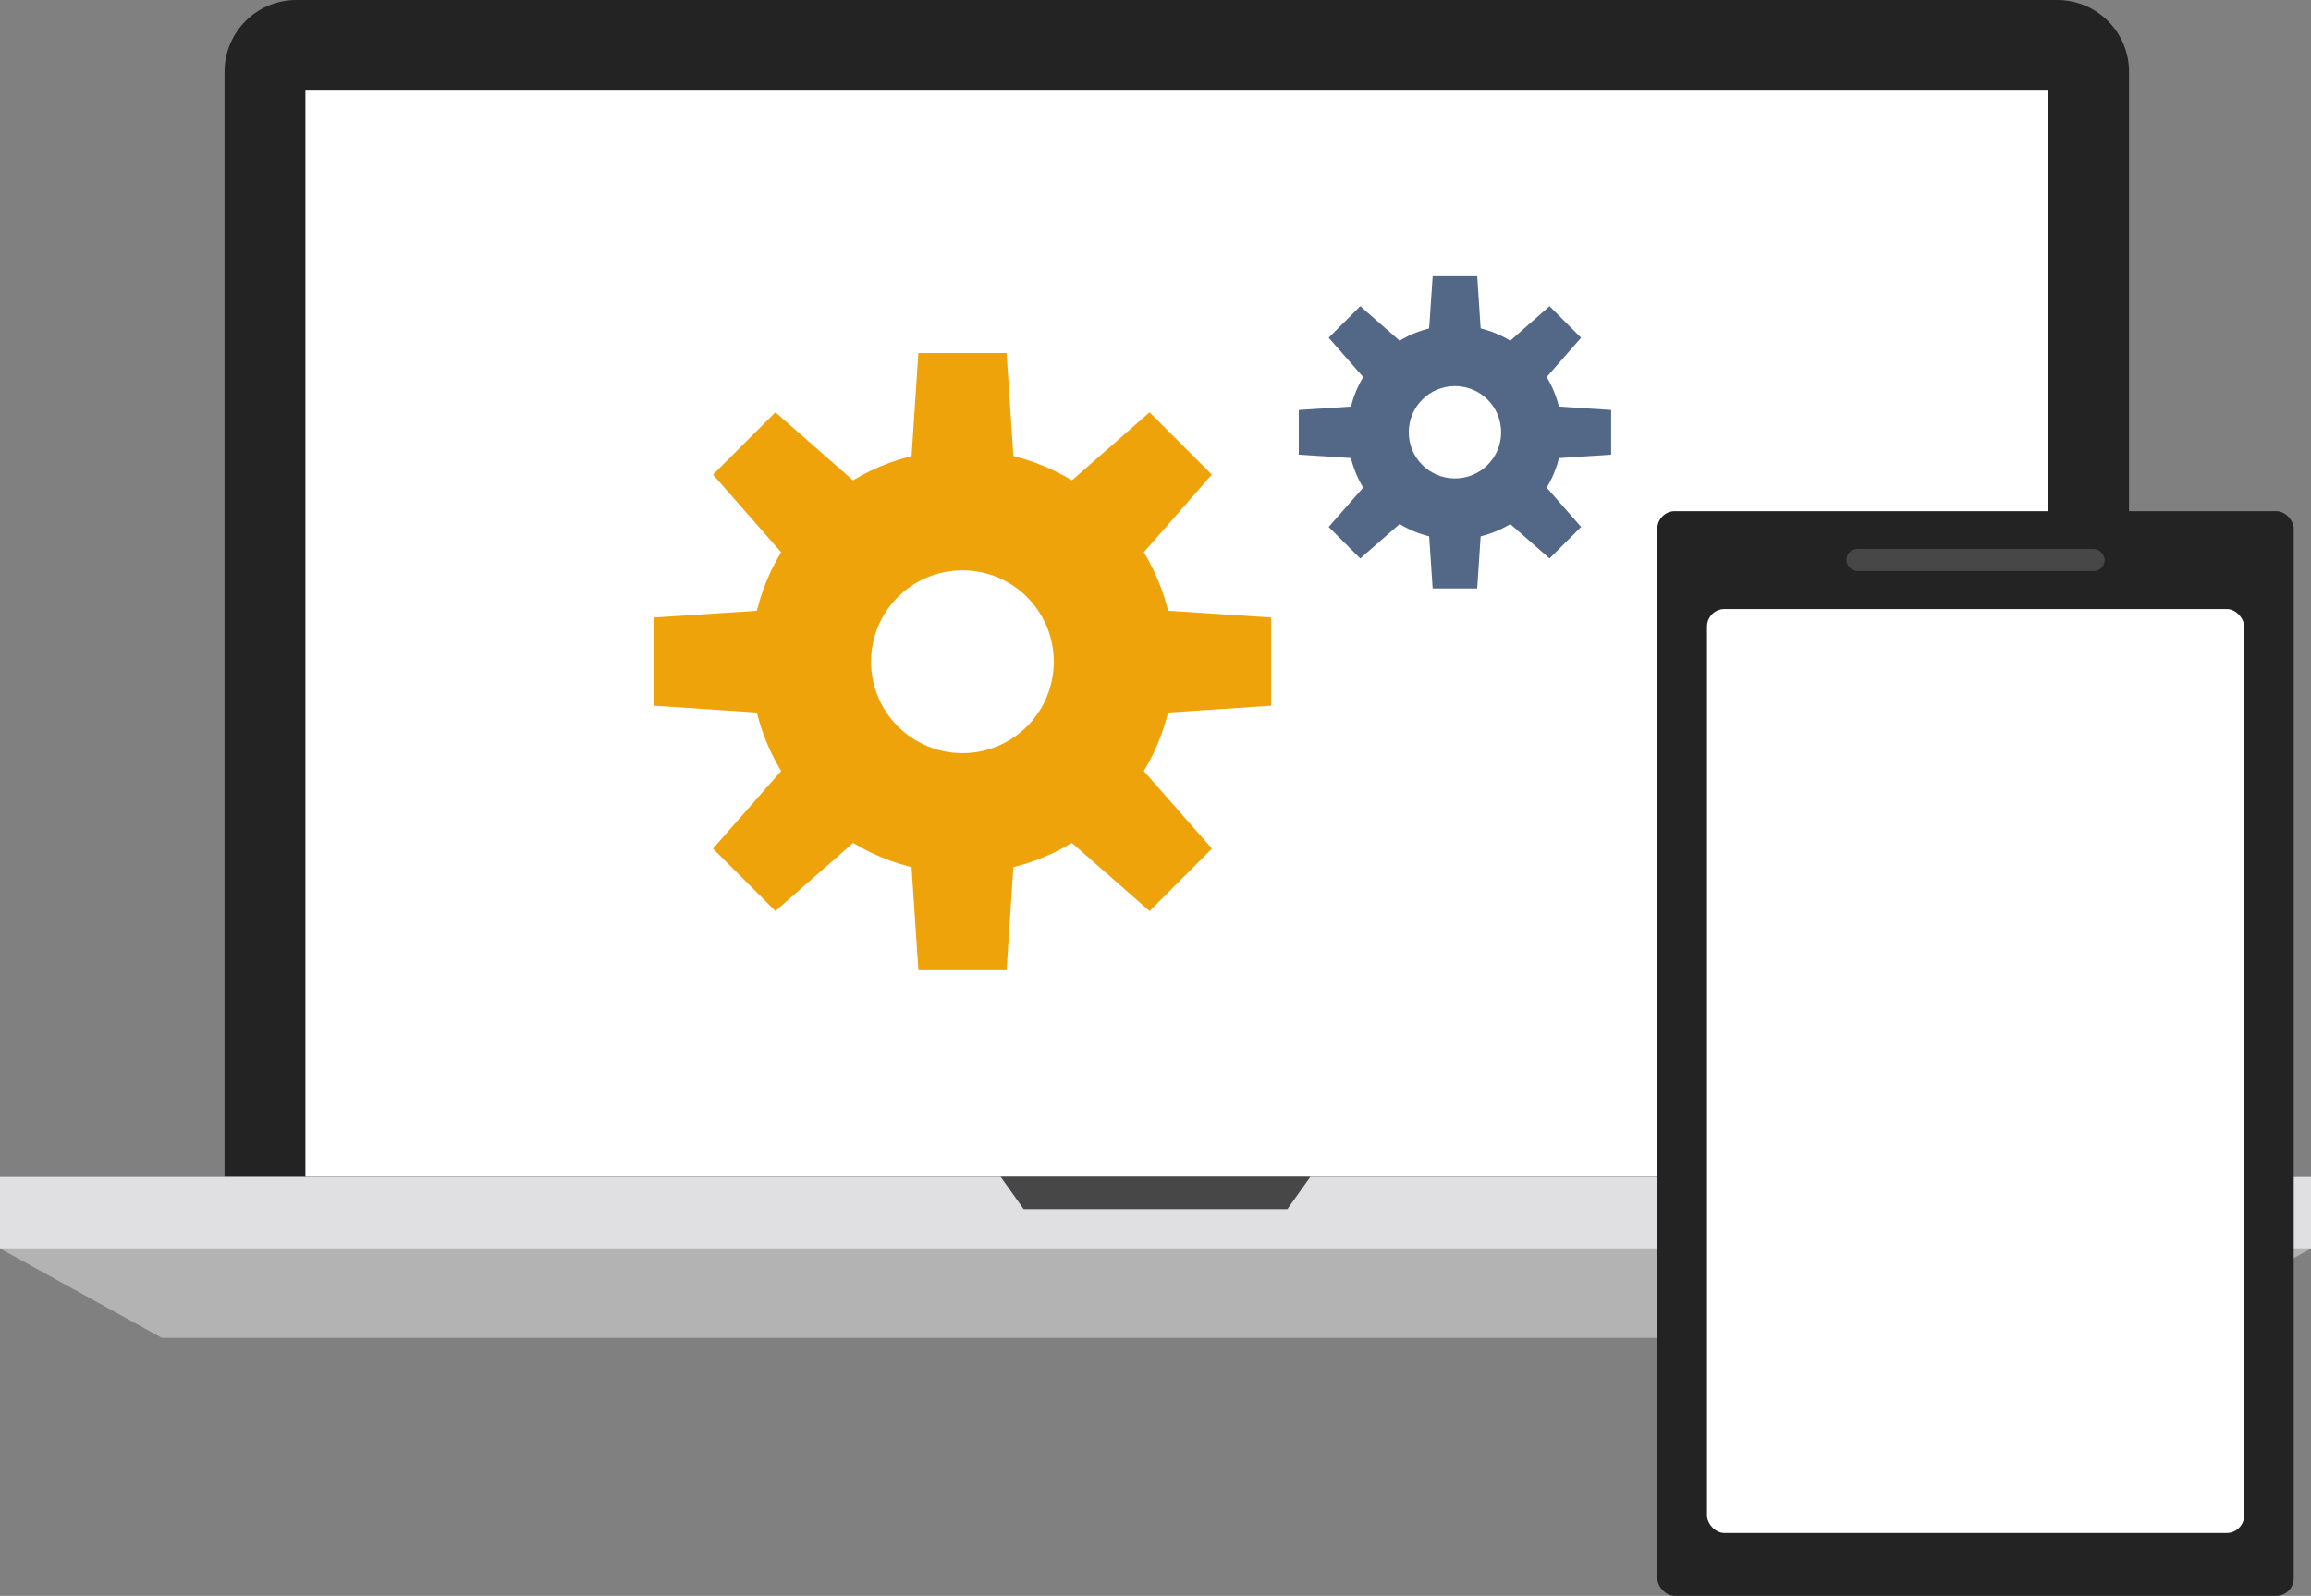 <?xml version="1.0" encoding="UTF-8"?><svg id="_レイヤー_2" xmlns="http://www.w3.org/2000/svg" width="199.15" height="137.56" viewBox="0 0 199.15 137.56"><rect x="0" y="0" width="199.15" height="137.56" fill="#808080" stroke="none"/><defs><style>.cls-1{fill:#474747;}.cls-1,.cls-2,.cls-3,.cls-4,.cls-5,.cls-6,.cls-7{stroke-width:0px;}.cls-2{fill:#536787;}.cls-3{fill:#232323;}.cls-4{fill:#e0e0e2;}.cls-5{fill:#b3b3b3;}.cls-6{fill:#fff;}.cls-7{fill:#efa30a;}</style></defs><g id="_レイヤー_1-2"><path class="cls-3" d="m183.49,101.44H19.35V6.19c0-3.42,2.77-6.19,6.19-6.19h151.74c3.42,0,6.19,2.77,6.19,6.19v95.25Z"/><rect class="cls-6" x="26.32" y="7.74" width="150.19" height="93.7"/><rect class="cls-4" y="101.46" width="199.15" height="6.15"/><polygon class="cls-5" points="185.21 115.32 13.94 115.32 0 107.62 199.15 107.62 185.21 115.32"/><polygon class="cls-1" points="110.94 104.22 88.21 104.22 86.23 101.44 112.92 101.44 110.94 104.22"/><path class="cls-7" d="m82.94,75.28c10.08,0,18.25-8.17,18.25-18.25s-8.17-18.25-18.25-18.25-18.25,8.17-18.25,18.25,8.17,18.25,18.25,18.25Zm0-26.12c4.35,0,7.87,3.53,7.87,7.88s-3.53,7.88-7.87,7.88-7.88-3.53-7.88-7.88,3.53-7.88,7.88-7.88Z"/><polygon class="cls-7" points="78.32 71.23 87.56 71.23 86.74 83.63 79.14 83.63 78.32 71.23"/><polygon class="cls-7" points="97.14 61.65 97.14 52.42 109.54 53.23 109.54 60.83 97.14 61.65"/><polygon class="cls-7" points="87.56 42.83 78.32 42.83 79.14 30.43 86.74 30.43 87.56 42.83"/><polygon class="cls-7" points="68.74 52.42 68.74 61.65 56.34 60.83 56.34 53.23 68.74 52.42"/><polygon class="cls-7" points="69.64 63.81 76.16 70.34 66.82 78.53 61.44 73.15 69.64 63.81"/><polygon class="cls-7" points="89.72 70.34 96.24 63.81 104.44 73.15 99.06 78.53 89.72 70.34"/><polygon class="cls-7" points="96.24 50.26 89.72 43.73 99.06 35.54 104.43 40.91 96.24 50.26"/><polygon class="cls-7" points="76.16 43.73 69.64 50.26 61.44 40.91 66.82 35.54 76.16 43.73"/><path class="cls-2" d="m125.38,46.5c5.1,0,9.23-4.13,9.23-9.23s-4.13-9.23-9.23-9.23-9.23,4.13-9.23,9.23,4.13,9.23,9.23,9.23Zm0-13.22c2.2,0,3.98,1.78,3.98,3.98s-1.78,3.98-3.98,3.98-3.98-1.78-3.98-3.98,1.78-3.98,3.98-3.98Z"/><polygon class="cls-2" points="123.04 44.45 127.71 44.45 127.3 50.72 123.46 50.72 123.04 44.45"/><polygon class="cls-2" points="132.56 39.6 132.56 34.93 138.84 35.34 138.84 39.19 132.56 39.6"/><polygon class="cls-2" points="127.71 30.08 123.04 30.08 123.46 23.81 127.3 23.81 127.71 30.08"/><polygon class="cls-2" points="118.2 34.93 118.2 39.6 111.92 39.19 111.92 35.34 118.2 34.93"/><polygon class="cls-2" points="118.65 40.69 121.95 44 117.22 48.14 114.5 45.42 118.65 40.69"/><polygon class="cls-2" points="128.81 44 132.11 40.69 136.25 45.42 133.53 48.14 128.81 44"/><polygon class="cls-2" points="132.11 33.84 128.81 30.54 133.53 26.39 136.25 29.11 132.11 33.84"/><polygon class="cls-2" points="121.95 30.54 118.65 33.84 114.5 29.11 117.22 26.39 121.95 30.54"/><rect class="cls-3" x="142.82" y="44.06" width="54.84" height="93.5" rx="1.51" ry="1.51"/><rect class="cls-6" x="147.1" y="52.5" width="46.29" height="79.64" rx="1.51" ry="1.51"/><rect class="cls-1" x="159.11" y="47.32" width="22.26" height="1.9" rx=".95" ry=".95"/></g></svg>
